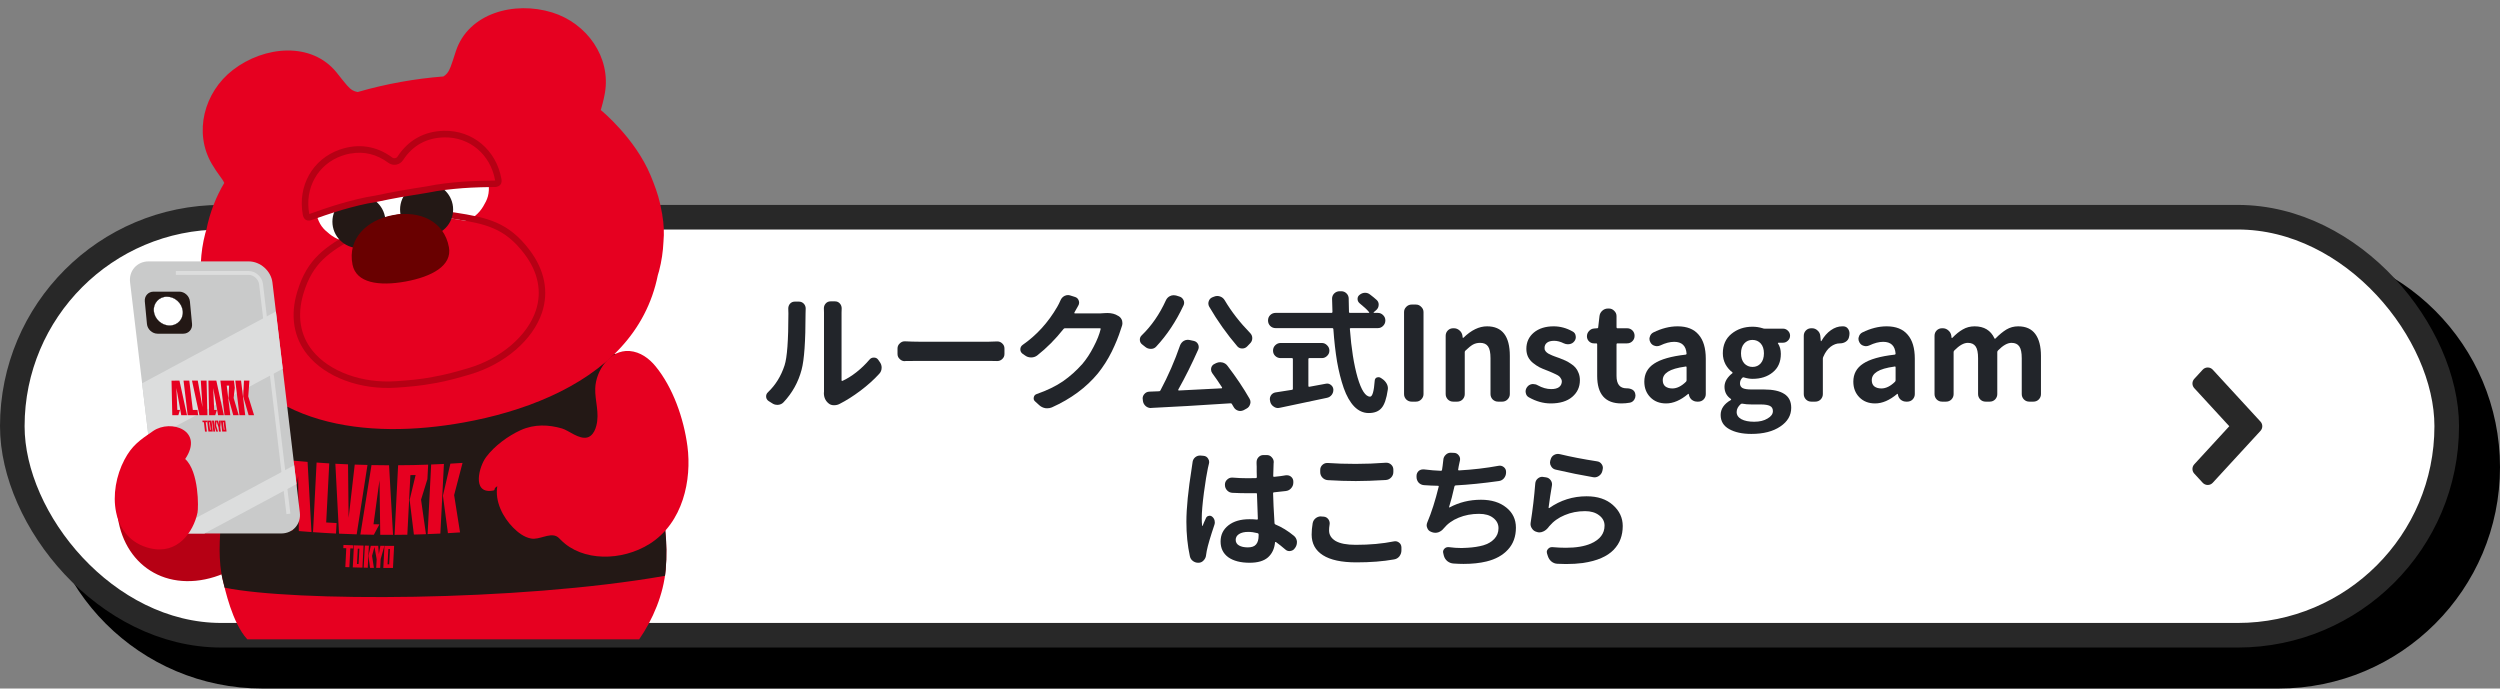 <svg width="305" height="84" viewBox="0 0 305 84" fill="none" xmlns="http://www.w3.org/2000/svg">
<rect x="0" y="0" width="305" height="84" fill="#808080" stroke="none"/>
<path d="M5 57C5 42.088 17.088 30 32 30H278C292.912 30 305 42.088 305 57V57C305 71.912 292.912 84 278 84H32C17.088 84 5 71.912 5 57V57Z" fill="black"/>
<rect x="1.5" y="26.5" width="297" height="51" rx="25.5" fill="white"/>
<rect x="1.5" y="26.5" width="297" height="51" rx="25.5" stroke="#282828" stroke-width="3"/>
<path d="M269.343 58.95L267.746 57.213L272.539 52L267.746 46.787L269.343 45.05L275.733 52L269.343 58.95Z" fill="#282828"/>
<path d="M269.343 58.334L275.167 52L269.343 45.666L268.312 46.787L273.105 52L268.312 57.213L269.343 58.334ZM269.343 59.167C269.11 59.167 268.887 59.07 268.73 58.898L267.699 57.777C267.406 57.458 267.406 56.968 267.699 56.649L271.973 52L267.699 47.351C267.406 47.032 267.406 46.542 267.699 46.223L268.73 45.102C268.887 44.93 269.11 44.833 269.343 44.833C269.576 44.833 269.799 44.93 269.956 45.102L275.78 51.436C276.073 51.755 276.073 52.245 275.78 52.564L269.956 58.898C269.799 59.07 269.576 59.167 269.343 59.167Z" fill="#282828"/>
<path d="M189.802 57.297C189.552 57.245 189.364 57.109 189.239 56.891C189.146 56.745 189.099 56.594 189.099 56.438C189.099 56.365 189.109 56.286 189.13 56.203L189.177 56.062C189.239 55.812 189.38 55.625 189.599 55.5C189.744 55.417 189.901 55.375 190.067 55.375C190.14 55.375 190.218 55.385 190.302 55.406C191.635 55.729 193.146 56.021 194.833 56.281C195.083 56.312 195.276 56.432 195.411 56.641C195.505 56.776 195.552 56.927 195.552 57.094C195.552 57.156 195.541 57.224 195.521 57.297L195.489 57.453C195.427 57.714 195.286 57.917 195.067 58.062C194.901 58.177 194.724 58.234 194.536 58.234C194.474 58.234 194.416 58.229 194.364 58.219C192.948 57.979 191.427 57.672 189.802 57.297ZM187.302 58.984C187.323 58.734 187.427 58.531 187.614 58.375C187.781 58.24 187.958 58.172 188.146 58.172C188.187 58.172 188.229 58.177 188.271 58.188L188.599 58.234C188.838 58.266 189.031 58.38 189.177 58.578C189.291 58.734 189.349 58.906 189.349 59.094C189.349 59.146 189.343 59.198 189.333 59.25C189.187 60.073 189.052 60.969 188.927 61.938C188.927 61.958 188.937 61.974 188.958 61.984C188.979 61.995 188.994 61.995 189.005 61.984C190.369 61.026 191.89 60.547 193.567 60.547C194.911 60.547 195.979 60.901 196.771 61.609C197.573 62.318 197.974 63.172 197.974 64.172C197.974 64.745 197.885 65.271 197.708 65.75C197.541 66.219 197.26 66.662 196.864 67.078C196.468 67.484 195.968 67.818 195.364 68.078C194.76 68.349 194.005 68.552 193.099 68.688C192.474 68.771 191.791 68.812 191.052 68.812C190.718 68.812 190.369 68.802 190.005 68.781C189.734 68.771 189.489 68.677 189.271 68.5C189.062 68.323 188.916 68.099 188.833 67.828L188.739 67.531C188.718 67.469 188.708 67.406 188.708 67.344C188.708 67.208 188.76 67.083 188.864 66.969C188.989 66.823 189.146 66.75 189.333 66.75C189.354 66.75 189.375 66.75 189.396 66.75C189.979 66.802 190.526 66.828 191.036 66.828C192.286 66.828 193.307 66.656 194.099 66.312C195.203 65.823 195.755 65.094 195.755 64.125C195.755 63.615 195.531 63.193 195.083 62.859C194.646 62.526 194.078 62.359 193.38 62.359C192.484 62.359 191.656 62.521 190.896 62.844C190.135 63.156 189.505 63.609 189.005 64.203C188.963 64.255 188.927 64.302 188.896 64.344C188.718 64.573 188.51 64.74 188.271 64.844C188.114 64.917 187.958 64.953 187.802 64.953C187.708 64.953 187.614 64.938 187.521 64.906L187.474 64.891C187.224 64.828 187.031 64.688 186.896 64.469C186.781 64.302 186.724 64.125 186.724 63.938C186.724 63.875 186.729 63.818 186.739 63.766C186.989 62.182 187.177 60.589 187.302 58.984Z" fill="#22252A"/>
<path d="M182.817 56.828C182.869 56.818 182.922 56.812 182.974 56.812C183.151 56.812 183.312 56.87 183.458 56.984C183.646 57.13 183.739 57.323 183.739 57.562V57.641C183.739 57.901 183.656 58.135 183.489 58.344C183.323 58.542 183.109 58.656 182.849 58.688C180.932 58.958 179.177 59.135 177.583 59.219C177.51 59.229 177.463 59.271 177.442 59.344C177.224 60.333 177.005 61.172 176.786 61.859C176.776 61.88 176.776 61.896 176.786 61.906C176.807 61.917 176.828 61.917 176.849 61.906C178.015 61.281 179.291 60.969 180.677 60.969C181.958 60.969 182.989 61.286 183.771 61.922C184.552 62.547 184.942 63.365 184.942 64.375C184.942 65.458 184.619 66.349 183.974 67.047C183.338 67.745 182.463 68.229 181.349 68.5C180.536 68.698 179.604 68.797 178.552 68.797C178.156 68.797 177.744 68.781 177.317 68.75C177.036 68.729 176.786 68.63 176.567 68.453C176.359 68.276 176.218 68.052 176.146 67.781L176.083 67.516C176.062 67.453 176.052 67.396 176.052 67.344C176.052 67.198 176.104 67.068 176.208 66.953C176.333 66.818 176.484 66.75 176.661 66.75C176.692 66.75 176.724 66.75 176.755 66.75C177.286 66.823 177.807 66.859 178.317 66.859C178.557 66.859 178.791 66.849 179.021 66.828C179.75 66.787 180.396 66.688 180.958 66.531C181.521 66.365 181.968 66.104 182.302 65.75C182.646 65.385 182.817 64.948 182.817 64.438C182.817 63.938 182.604 63.521 182.177 63.188C181.76 62.854 181.182 62.688 180.442 62.688C179.547 62.688 178.718 62.844 177.958 63.156C177.208 63.458 176.593 63.901 176.114 64.484C175.948 64.693 175.739 64.844 175.489 64.938C175.364 64.979 175.239 65 175.114 65C174.989 65 174.864 64.979 174.739 64.938L174.614 64.891C174.375 64.807 174.213 64.651 174.13 64.422C174.078 64.307 174.052 64.198 174.052 64.094C174.052 63.979 174.078 63.859 174.13 63.734C174.64 62.536 175.104 61.083 175.521 59.375C175.541 59.302 175.51 59.266 175.427 59.266C174.864 59.255 174.297 59.229 173.724 59.188C173.463 59.167 173.244 59.062 173.067 58.875C172.901 58.677 172.817 58.448 172.817 58.188V58.062C172.817 57.823 172.906 57.62 173.083 57.453C173.239 57.328 173.416 57.266 173.614 57.266C173.646 57.266 173.682 57.266 173.724 57.266C174.484 57.359 175.177 57.417 175.802 57.438C175.875 57.438 175.916 57.401 175.927 57.328C175.979 57.005 176.005 56.828 176.005 56.797C176.036 56.536 176.062 56.312 176.083 56.125C176.093 55.875 176.192 55.661 176.38 55.484C176.547 55.318 176.744 55.234 176.974 55.234C176.984 55.234 176.994 55.234 177.005 55.234L177.411 55.25C177.64 55.26 177.828 55.365 177.974 55.562C178.078 55.698 178.13 55.849 178.13 56.016C178.13 56.078 178.125 56.135 178.114 56.188C178.093 56.25 178.067 56.365 178.036 56.531C178.005 56.698 177.979 56.823 177.958 56.906L177.896 57.281C177.885 57.312 177.89 57.339 177.911 57.359C177.932 57.38 177.958 57.391 177.989 57.391C179.687 57.297 181.297 57.109 182.817 56.828Z" fill="#22252A"/>
<path d="M161.989 58.578C161.729 58.557 161.51 58.453 161.333 58.266C161.156 58.078 161.067 57.854 161.067 57.594V57.328C161.067 57.078 161.161 56.87 161.349 56.703C161.515 56.557 161.703 56.484 161.911 56.484C161.942 56.484 161.968 56.484 161.989 56.484C162.989 56.557 164.125 56.594 165.396 56.594C166.604 56.594 167.828 56.547 169.067 56.453C169.088 56.453 169.114 56.453 169.146 56.453C169.354 56.453 169.541 56.526 169.708 56.672C169.896 56.839 169.989 57.047 169.989 57.297V57.578C169.989 57.839 169.901 58.062 169.724 58.25C169.547 58.438 169.328 58.542 169.067 58.562C167.619 58.646 166.401 58.688 165.411 58.688C164.317 58.688 163.177 58.651 161.989 58.578ZM160.146 63.828C160.198 63.568 160.328 63.359 160.536 63.203C160.724 63.068 160.927 63 161.146 63C161.177 63 161.213 63.005 161.255 63.016L161.505 63.031C161.734 63.052 161.922 63.161 162.067 63.359C162.172 63.516 162.224 63.682 162.224 63.859C162.224 63.911 162.218 63.964 162.208 64.016C162.166 64.266 162.146 64.5 162.146 64.719C162.146 65.25 162.411 65.677 162.942 66C163.484 66.312 164.302 66.469 165.396 66.469C167.114 66.469 168.672 66.328 170.067 66.047C170.119 66.037 170.172 66.031 170.224 66.031C170.39 66.031 170.547 66.088 170.692 66.203C170.869 66.338 170.963 66.526 170.974 66.766V67.141C170.974 67.412 170.89 67.656 170.724 67.875C170.557 68.083 170.338 68.208 170.067 68.25C168.734 68.49 167.203 68.609 165.474 68.609C163.672 68.609 162.312 68.318 161.396 67.734C160.479 67.151 160.021 66.312 160.021 65.219C160.021 64.781 160.062 64.318 160.146 63.828Z" fill="#22252A"/>
<path d="M145.489 56.422C145.51 56.172 145.614 55.964 145.802 55.797C145.979 55.651 146.172 55.578 146.38 55.578C146.411 55.578 146.437 55.578 146.458 55.578L146.833 55.609C147.073 55.63 147.255 55.74 147.38 55.938C147.474 56.073 147.521 56.219 147.521 56.375C147.521 56.438 147.51 56.505 147.489 56.578C147.448 56.776 147.406 56.953 147.364 57.109C147.229 57.724 147.067 58.719 146.88 60.094C146.703 61.458 146.614 62.505 146.614 63.234C146.614 63.578 146.63 63.88 146.661 64.141C146.661 64.151 146.666 64.162 146.677 64.172C146.698 64.172 146.713 64.162 146.724 64.141C146.817 63.891 146.953 63.578 147.13 63.203C147.192 63.057 147.302 62.969 147.458 62.938C147.614 62.896 147.755 62.927 147.88 63.031C148.026 63.146 148.125 63.297 148.177 63.484C148.198 63.568 148.208 63.651 148.208 63.734C148.208 63.828 148.192 63.922 148.161 64.016C147.672 65.463 147.359 66.526 147.224 67.203C147.192 67.37 147.166 67.531 147.146 67.688C147.125 67.948 147.031 68.167 146.864 68.344C146.708 68.531 146.51 68.635 146.271 68.656C146.239 68.656 146.208 68.656 146.177 68.656C145.948 68.656 145.739 68.588 145.552 68.453C145.343 68.307 145.213 68.104 145.161 67.844C144.88 66.552 144.739 65.156 144.739 63.656C144.739 62.021 144.958 59.823 145.396 57.062C145.437 56.812 145.468 56.599 145.489 56.422ZM153.552 65.344V65.188C153.552 65.115 153.51 65.068 153.427 65.047C153.031 64.943 152.646 64.891 152.271 64.891C151.812 64.891 151.442 64.979 151.161 65.156C150.89 65.333 150.755 65.568 150.755 65.859C150.755 66.162 150.89 66.391 151.161 66.547C151.432 66.703 151.791 66.781 152.239 66.781C152.708 66.781 153.041 66.662 153.239 66.422C153.448 66.182 153.552 65.823 153.552 65.344ZM157.864 65.375C158.062 65.542 158.182 65.76 158.224 66.031C158.224 66.083 158.224 66.13 158.224 66.172C158.224 66.38 158.166 66.578 158.052 66.766L157.974 66.875C157.849 67.073 157.666 67.188 157.427 67.219C157.385 67.229 157.349 67.234 157.317 67.234C157.119 67.234 156.948 67.167 156.802 67.031C156.416 66.698 156.036 66.396 155.661 66.125C155.64 66.115 155.614 66.115 155.583 66.125C155.562 66.135 155.552 66.156 155.552 66.188C155.479 66.948 155.192 67.552 154.692 68C154.192 68.438 153.448 68.656 152.458 68.656C151.354 68.656 150.484 68.432 149.849 67.984C149.224 67.526 148.911 66.885 148.911 66.062C148.911 65.25 149.229 64.594 149.864 64.094C150.5 63.594 151.354 63.344 152.427 63.344C152.781 63.344 153.088 63.359 153.349 63.391C153.422 63.401 153.458 63.37 153.458 63.297C153.406 62.141 153.369 61.135 153.349 60.281C153.349 60.198 153.312 60.161 153.239 60.172C153.01 60.172 152.672 60.172 152.224 60.172C151.609 60.172 150.989 60.156 150.364 60.125C150.104 60.115 149.885 60.016 149.708 59.828C149.531 59.641 149.442 59.417 149.442 59.156V59.109C149.442 58.87 149.536 58.667 149.724 58.5C149.89 58.344 150.083 58.266 150.302 58.266C150.323 58.266 150.343 58.266 150.364 58.266C150.979 58.318 151.599 58.344 152.224 58.344C152.672 58.344 153.005 58.339 153.224 58.328C153.297 58.328 153.333 58.286 153.333 58.203C153.333 58.026 153.328 57.812 153.317 57.562C153.317 57.302 153.317 57.094 153.317 56.938C153.317 56.781 153.312 56.656 153.302 56.562V56.391C153.302 56.161 153.375 55.964 153.521 55.797C153.687 55.609 153.89 55.516 154.13 55.516H154.552C154.802 55.516 155.005 55.609 155.161 55.797C155.317 55.964 155.396 56.156 155.396 56.375C155.396 56.385 155.39 56.443 155.38 56.547C155.349 57.203 155.333 57.714 155.333 58.078C155.333 58.151 155.375 58.182 155.458 58.172C156 58.12 156.474 58.057 156.88 57.984C156.922 57.984 156.968 57.984 157.021 57.984C157.198 57.984 157.359 58.042 157.505 58.156C157.692 58.312 157.786 58.51 157.786 58.75V58.875C157.786 59.135 157.698 59.365 157.521 59.562C157.354 59.76 157.135 59.875 156.864 59.906C156.385 59.969 155.911 60.021 155.442 60.062C155.359 60.062 155.317 60.104 155.317 60.188C155.338 61.104 155.396 62.312 155.489 63.812C155.489 63.896 155.526 63.953 155.599 63.984C156.38 64.307 157.135 64.771 157.864 65.375Z" fill="#22252A"/>
<path d="M236.935 49C236.674 49 236.455 48.911 236.278 48.734C236.101 48.547 236.013 48.328 236.013 48.078V40.969C236.013 40.708 236.101 40.49 236.278 40.312C236.455 40.135 236.674 40.047 236.935 40.047H237.013C237.273 40.047 237.502 40.135 237.7 40.312C237.898 40.479 238.018 40.693 238.06 40.953L238.091 41.203C238.091 41.224 238.101 41.234 238.122 41.234C238.143 41.234 238.164 41.229 238.185 41.219C238.612 40.771 239.039 40.427 239.466 40.188C239.893 39.938 240.372 39.812 240.903 39.812C242.06 39.812 242.867 40.302 243.325 41.281C243.356 41.344 243.398 41.349 243.45 41.297C243.909 40.828 244.351 40.464 244.778 40.203C245.216 39.943 245.695 39.812 246.216 39.812C247.153 39.812 247.851 40.125 248.31 40.75C248.768 41.375 248.997 42.266 248.997 43.422V48.078C248.997 48.328 248.909 48.547 248.731 48.734C248.554 48.911 248.336 49 248.075 49H247.575C247.315 49 247.096 48.911 246.919 48.734C246.742 48.547 246.653 48.328 246.653 48.078V43.703C246.653 43.026 246.554 42.547 246.356 42.266C246.159 41.974 245.841 41.828 245.403 41.828C244.914 41.828 244.367 42.135 243.763 42.75C243.7 42.812 243.669 42.88 243.669 42.953V48.078C243.669 48.328 243.58 48.547 243.403 48.734C243.226 48.911 243.007 49 242.747 49H242.247C241.987 49 241.768 48.911 241.591 48.734C241.414 48.547 241.325 48.328 241.325 48.078V43.703C241.325 43.026 241.226 42.547 241.028 42.266C240.83 41.974 240.513 41.828 240.075 41.828C239.586 41.828 239.039 42.135 238.435 42.75C238.372 42.812 238.341 42.88 238.341 42.953V48.078C238.341 48.328 238.252 48.547 238.075 48.734C237.898 48.911 237.679 49 237.419 49H236.935Z" fill="#22252A"/>
<path d="M228.763 49.219C227.971 49.219 227.33 48.969 226.841 48.469C226.351 47.969 226.106 47.333 226.106 46.562C226.106 45.615 226.507 44.88 227.31 44.359C228.112 43.828 229.393 43.464 231.153 43.266C231.226 43.255 231.263 43.214 231.263 43.141C231.19 42.182 230.685 41.703 229.747 41.703C229.237 41.703 228.674 41.849 228.06 42.141C227.924 42.203 227.789 42.234 227.653 42.234C227.56 42.234 227.466 42.219 227.372 42.188C227.143 42.125 226.971 41.99 226.856 41.781C226.773 41.635 226.731 41.49 226.731 41.344C226.731 41.26 226.747 41.177 226.778 41.094C226.841 40.854 226.981 40.677 227.2 40.562C228.211 40.062 229.2 39.812 230.169 39.812C231.304 39.812 232.159 40.151 232.731 40.828C233.315 41.495 233.606 42.474 233.606 43.766V48.078C233.606 48.328 233.518 48.547 233.341 48.734C233.164 48.911 232.945 49 232.685 49H232.56C232.31 49 232.086 48.922 231.888 48.766C231.7 48.599 231.586 48.391 231.544 48.141L231.528 48.062C231.518 48.052 231.502 48.047 231.481 48.047C231.471 48.047 231.461 48.052 231.45 48.062C230.534 48.833 229.638 49.219 228.763 49.219ZM229.528 47.391C230.08 47.391 230.632 47.12 231.185 46.578C231.237 46.526 231.263 46.464 231.263 46.391V44.812C231.263 44.74 231.231 44.703 231.169 44.703C231.159 44.703 231.148 44.708 231.138 44.719C230.148 44.854 229.435 45.062 228.997 45.344C228.57 45.615 228.356 45.958 228.356 46.375C228.356 46.719 228.461 46.974 228.669 47.141C228.888 47.307 229.174 47.391 229.528 47.391Z" fill="#22252A"/>
<path d="M220.981 49C220.721 49 220.502 48.911 220.325 48.734C220.148 48.547 220.06 48.328 220.06 48.078V40.969C220.06 40.708 220.148 40.49 220.325 40.312C220.502 40.135 220.721 40.047 220.981 40.047H221.06C221.32 40.047 221.544 40.135 221.731 40.312C221.929 40.479 222.044 40.693 222.075 40.953L222.138 41.594C222.138 41.615 222.148 41.625 222.169 41.625C222.19 41.625 222.205 41.615 222.216 41.594C222.539 41.031 222.924 40.594 223.372 40.281C223.82 39.969 224.278 39.812 224.747 39.812C224.799 39.812 224.851 39.812 224.903 39.812C225.164 39.823 225.362 39.943 225.497 40.172C225.591 40.328 225.638 40.5 225.638 40.688C225.638 40.76 225.632 40.833 225.622 40.906L225.575 41.141C225.523 41.37 225.393 41.552 225.185 41.688C224.976 41.823 224.742 41.891 224.481 41.891C224.471 41.891 224.461 41.891 224.45 41.891C224.075 41.891 223.705 42.026 223.341 42.297C222.976 42.568 222.674 42.984 222.435 43.547C222.403 43.62 222.388 43.693 222.388 43.766V48.078C222.388 48.328 222.299 48.547 222.122 48.734C221.945 48.911 221.726 49 221.466 49H220.981Z" fill="#22252A"/>
<path d="M213.669 52.938C212.554 52.938 211.648 52.74 210.95 52.344C210.263 51.958 209.919 51.385 209.919 50.625C209.919 49.885 210.336 49.276 211.169 48.797C211.19 48.786 211.2 48.766 211.2 48.734C211.2 48.703 211.19 48.682 211.169 48.672C210.648 48.318 210.388 47.823 210.388 47.188C210.388 46.875 210.476 46.573 210.653 46.281C210.841 45.99 211.075 45.74 211.356 45.531C211.367 45.521 211.372 45.505 211.372 45.484C211.372 45.464 211.367 45.443 211.356 45.422C211.023 45.182 210.742 44.859 210.513 44.453C210.294 44.036 210.185 43.589 210.185 43.109C210.185 42.099 210.534 41.307 211.231 40.734C211.94 40.151 212.799 39.859 213.81 39.859C214.226 39.859 214.638 39.922 215.044 40.047C215.117 40.078 215.19 40.094 215.263 40.094H217.513C217.752 40.094 217.955 40.177 218.122 40.344C218.299 40.51 218.388 40.714 218.388 40.953C218.388 41.193 218.299 41.396 218.122 41.562C217.955 41.729 217.752 41.812 217.513 41.812H216.966C216.945 41.812 216.924 41.823 216.903 41.844C216.893 41.865 216.898 41.885 216.919 41.906C217.148 42.26 217.263 42.682 217.263 43.172C217.263 44.141 216.935 44.891 216.278 45.422C215.632 45.953 214.81 46.219 213.81 46.219C213.487 46.219 213.138 46.161 212.763 46.047C212.69 46.016 212.627 46.026 212.575 46.078C212.377 46.266 212.278 46.5 212.278 46.781C212.278 47.031 212.382 47.219 212.591 47.344C212.81 47.458 213.174 47.516 213.685 47.516H215.2C216.304 47.516 217.132 47.698 217.685 48.062C218.247 48.417 218.528 48.979 218.528 49.75C218.528 50.677 218.086 51.438 217.2 52.031C216.315 52.635 215.138 52.938 213.669 52.938ZM212.794 44.328C213.065 44.62 213.403 44.766 213.81 44.766C214.216 44.766 214.549 44.62 214.81 44.328C215.07 44.026 215.2 43.62 215.2 43.109C215.2 42.599 215.07 42.198 214.81 41.906C214.549 41.615 214.211 41.469 213.794 41.469C213.388 41.469 213.054 41.615 212.794 41.906C212.534 42.198 212.403 42.599 212.403 43.109C212.403 43.62 212.534 44.026 212.794 44.328ZM214.013 51.453C214.669 51.453 215.211 51.323 215.638 51.062C216.075 50.812 216.294 50.51 216.294 50.156C216.294 49.844 216.169 49.63 215.919 49.516C215.679 49.401 215.304 49.344 214.794 49.344H213.716C213.268 49.344 212.888 49.312 212.575 49.25C212.554 49.25 212.534 49.25 212.513 49.25C212.461 49.25 212.414 49.266 212.372 49.297C212.039 49.589 211.872 49.911 211.872 50.266C211.872 50.641 212.065 50.932 212.45 51.141C212.836 51.349 213.356 51.453 214.013 51.453Z" fill="#22252A"/>
<path d="M203.263 49.219C202.471 49.219 201.83 48.969 201.341 48.469C200.851 47.969 200.606 47.333 200.606 46.562C200.606 45.615 201.007 44.88 201.81 44.359C202.612 43.828 203.893 43.464 205.653 43.266C205.726 43.255 205.763 43.214 205.763 43.141C205.69 42.182 205.185 41.703 204.247 41.703C203.737 41.703 203.174 41.849 202.56 42.141C202.424 42.203 202.289 42.234 202.153 42.234C202.06 42.234 201.966 42.219 201.872 42.188C201.643 42.125 201.471 41.99 201.356 41.781C201.273 41.635 201.231 41.49 201.231 41.344C201.231 41.26 201.247 41.177 201.278 41.094C201.341 40.854 201.481 40.677 201.7 40.562C202.711 40.062 203.7 39.812 204.669 39.812C205.804 39.812 206.659 40.151 207.231 40.828C207.815 41.495 208.106 42.474 208.106 43.766V48.078C208.106 48.328 208.018 48.547 207.841 48.734C207.664 48.911 207.445 49 207.185 49H207.06C206.81 49 206.586 48.922 206.388 48.766C206.2 48.599 206.086 48.391 206.044 48.141L206.028 48.062C206.018 48.052 206.002 48.047 205.981 48.047C205.971 48.047 205.961 48.052 205.95 48.062C205.034 48.833 204.138 49.219 203.263 49.219ZM204.028 47.391C204.58 47.391 205.132 47.12 205.685 46.578C205.737 46.526 205.763 46.464 205.763 46.391V44.812C205.763 44.74 205.731 44.703 205.669 44.703C205.659 44.703 205.648 44.708 205.638 44.719C204.648 44.854 203.935 45.062 203.497 45.344C203.07 45.615 202.856 45.958 202.856 46.375C202.856 46.719 202.961 46.974 203.169 47.141C203.388 47.307 203.674 47.391 204.028 47.391Z" fill="#22252A"/>
<path d="M197.81 49.219C195.841 49.219 194.856 48.099 194.856 45.859V42.016C194.856 41.932 194.82 41.891 194.747 41.891H194.466C194.226 41.891 194.023 41.807 193.856 41.641C193.69 41.474 193.606 41.271 193.606 41.031C193.606 40.781 193.69 40.568 193.856 40.391C194.023 40.203 194.226 40.099 194.466 40.078L194.856 40.047C194.94 40.047 194.981 40.005 194.981 39.922L195.138 38.562C195.169 38.302 195.284 38.083 195.481 37.906C195.679 37.729 195.909 37.641 196.169 37.641H196.294C196.544 37.641 196.757 37.734 196.935 37.922C197.122 38.099 197.216 38.312 197.216 38.562V39.922C197.216 40.005 197.252 40.047 197.325 40.047H198.497C198.757 40.047 198.976 40.135 199.153 40.312C199.33 40.49 199.419 40.708 199.419 40.969C199.419 41.229 199.33 41.448 199.153 41.625C198.976 41.802 198.757 41.891 198.497 41.891H197.325C197.252 41.891 197.216 41.932 197.216 42.016V45.859C197.216 46.87 197.622 47.375 198.435 47.375C198.445 47.375 198.45 47.375 198.45 47.375C198.461 47.375 198.471 47.375 198.481 47.375C198.721 47.375 198.94 47.427 199.138 47.531C199.336 47.646 199.455 47.812 199.497 48.031C199.518 48.104 199.528 48.177 199.528 48.25C199.528 48.417 199.487 48.573 199.403 48.719C199.278 48.938 199.096 49.073 198.856 49.125C198.502 49.188 198.153 49.219 197.81 49.219Z" fill="#22252A"/>
<path d="M189.185 49.219C188.289 49.219 187.398 48.969 186.513 48.469C186.304 48.354 186.179 48.167 186.138 47.906C186.127 47.854 186.122 47.807 186.122 47.766C186.122 47.568 186.185 47.385 186.31 47.219C186.455 47.021 186.653 46.901 186.903 46.859C186.966 46.859 187.023 46.859 187.075 46.859C187.263 46.859 187.435 46.906 187.591 47C188.153 47.312 188.705 47.469 189.247 47.469C189.674 47.469 189.997 47.385 190.216 47.219C190.435 47.042 190.544 46.807 190.544 46.516C190.544 46.401 190.507 46.292 190.435 46.188C190.372 46.073 190.299 45.979 190.216 45.906C190.132 45.833 190.002 45.755 189.825 45.672C189.648 45.578 189.502 45.51 189.388 45.469C189.273 45.417 189.101 45.344 188.872 45.25C188.778 45.219 188.711 45.193 188.669 45.172C188.336 45.047 188.044 44.922 187.794 44.797C187.544 44.661 187.289 44.49 187.028 44.281C186.768 44.073 186.565 43.823 186.419 43.531C186.284 43.24 186.216 42.917 186.216 42.562C186.216 41.75 186.518 41.089 187.122 40.578C187.737 40.068 188.544 39.812 189.544 39.812C190.346 39.812 191.117 40.021 191.856 40.438C192.075 40.552 192.2 40.729 192.231 40.969C192.242 41.021 192.247 41.073 192.247 41.125C192.247 41.312 192.19 41.479 192.075 41.625C191.929 41.823 191.731 41.943 191.481 41.984C191.419 41.995 191.351 42 191.278 42C191.112 42 190.95 41.964 190.794 41.891C190.377 41.682 189.981 41.578 189.606 41.578C189.221 41.578 188.929 41.656 188.731 41.812C188.534 41.969 188.435 42.177 188.435 42.438C188.435 42.51 188.44 42.578 188.45 42.641C188.471 42.703 188.502 42.766 188.544 42.828C188.596 42.88 188.643 42.932 188.685 42.984C188.726 43.026 188.789 43.073 188.872 43.125C188.966 43.167 189.039 43.203 189.091 43.234C189.153 43.266 189.242 43.307 189.356 43.359C189.481 43.401 189.575 43.438 189.638 43.469C189.7 43.49 189.799 43.526 189.935 43.578C190.08 43.63 190.185 43.667 190.247 43.688C190.539 43.802 190.778 43.901 190.966 43.984C191.164 44.068 191.382 44.193 191.622 44.359C191.872 44.516 192.07 44.682 192.216 44.859C192.362 45.026 192.487 45.245 192.591 45.516C192.695 45.776 192.747 46.068 192.747 46.391C192.747 47.214 192.435 47.891 191.81 48.422C191.185 48.953 190.31 49.219 189.185 49.219Z" fill="#22252A"/>
<path d="M177.294 49C177.034 49 176.815 48.911 176.638 48.734C176.461 48.547 176.372 48.328 176.372 48.078V40.969C176.372 40.708 176.461 40.49 176.638 40.312C176.815 40.135 177.034 40.047 177.294 40.047H177.372C177.632 40.047 177.862 40.135 178.06 40.312C178.257 40.479 178.377 40.693 178.419 40.953L178.45 41.188C178.45 41.208 178.461 41.219 178.481 41.219C178.502 41.219 178.523 41.214 178.544 41.203C179.492 40.276 180.45 39.812 181.419 39.812C183.273 39.812 184.2 41.016 184.2 43.422V48.078C184.2 48.328 184.106 48.547 183.919 48.734C183.742 48.911 183.528 49 183.278 49H182.763C182.513 49 182.294 48.911 182.106 48.734C181.929 48.547 181.841 48.328 181.841 48.078V43.703C181.841 43.026 181.742 42.547 181.544 42.266C181.346 41.974 181.023 41.828 180.575 41.828C180.242 41.828 179.945 41.901 179.685 42.047C179.435 42.193 179.138 42.432 178.794 42.766C178.731 42.818 178.7 42.88 178.7 42.953V48.078C178.7 48.328 178.612 48.547 178.435 48.734C178.257 48.911 178.039 49 177.778 49H177.294Z" fill="#22252A"/>
<path d="M172.216 49C171.966 49 171.747 48.911 171.56 48.734C171.382 48.547 171.294 48.328 171.294 48.078V38.078C171.294 37.828 171.382 37.615 171.56 37.438C171.747 37.25 171.966 37.156 172.216 37.156H172.747C172.997 37.156 173.211 37.25 173.388 37.438C173.575 37.615 173.669 37.828 173.669 38.078V48.078C173.669 48.328 173.575 48.547 173.388 48.734C173.211 48.911 172.997 49 172.747 49H172.216Z" fill="#22252A"/>
<path d="M159.731 43.688C159.659 43.688 159.622 43.729 159.622 43.812V47.094C159.622 47.167 159.659 47.198 159.731 47.188C160.419 47.062 161.096 46.938 161.763 46.812C161.815 46.802 161.867 46.797 161.919 46.797C162.075 46.797 162.221 46.849 162.356 46.953C162.544 47.089 162.648 47.271 162.669 47.5C162.669 47.531 162.669 47.557 162.669 47.578C162.669 47.786 162.606 47.979 162.481 48.156C162.336 48.354 162.143 48.479 161.903 48.531C160.31 48.875 158.388 49.281 156.138 49.75C156.065 49.771 155.992 49.781 155.919 49.781C155.742 49.781 155.575 49.729 155.419 49.625C155.2 49.49 155.054 49.302 154.981 49.062L154.95 48.906C154.929 48.833 154.919 48.76 154.919 48.688C154.919 48.531 154.961 48.385 155.044 48.25C155.179 48.042 155.367 47.917 155.606 47.875C156.409 47.76 157.075 47.656 157.606 47.562C157.69 47.552 157.731 47.505 157.731 47.422V43.812C157.731 43.729 157.69 43.688 157.606 43.688H156.231C155.981 43.688 155.763 43.599 155.575 43.422C155.398 43.245 155.31 43.031 155.31 42.781C155.31 42.521 155.398 42.302 155.575 42.125C155.763 41.938 155.981 41.844 156.231 41.844H161.263C161.513 41.844 161.726 41.938 161.903 42.125C162.091 42.302 162.185 42.521 162.185 42.781C162.185 43.031 162.091 43.245 161.903 43.422C161.726 43.599 161.513 43.688 161.263 43.688H159.731ZM169.013 39.109C169.013 39.359 168.919 39.578 168.731 39.766C168.554 39.943 168.341 40.031 168.091 40.031H164.794C164.711 40.031 164.674 40.068 164.685 40.141C164.862 42.516 165.174 44.484 165.622 46.047C166.08 47.609 166.591 48.391 167.153 48.391C167.435 48.391 167.622 47.74 167.716 46.438C167.726 46.25 167.815 46.12 167.981 46.047C168.054 46.026 168.122 46.016 168.185 46.016C168.278 46.016 168.372 46.047 168.466 46.109C168.518 46.141 168.565 46.172 168.606 46.203C168.846 46.359 169.034 46.557 169.169 46.797C169.273 46.984 169.325 47.177 169.325 47.375C169.325 47.438 169.32 47.495 169.31 47.547C169.153 48.641 168.898 49.385 168.544 49.781C168.2 50.188 167.679 50.391 166.981 50.391C166.325 50.391 165.737 50.125 165.216 49.594C164.705 49.062 164.278 48.312 163.935 47.344C163.601 46.375 163.33 45.302 163.122 44.125C162.924 42.938 162.773 41.609 162.669 40.141C162.659 40.068 162.617 40.031 162.544 40.031H155.622C155.372 40.031 155.153 39.943 154.966 39.766C154.789 39.578 154.7 39.359 154.7 39.109V39.094C154.7 38.833 154.789 38.615 154.966 38.438C155.153 38.26 155.372 38.172 155.622 38.172H162.45C162.523 38.172 162.56 38.13 162.56 38.047C162.528 37.328 162.513 36.792 162.513 36.438C162.513 36.188 162.601 35.974 162.778 35.797C162.966 35.62 163.185 35.531 163.435 35.531H163.638C163.888 35.531 164.101 35.62 164.278 35.797C164.455 35.974 164.544 36.193 164.544 36.453V36.625C164.544 37.135 164.554 37.609 164.575 38.047C164.575 38.13 164.617 38.172 164.7 38.172H166.981C167.013 38.172 167.034 38.161 167.044 38.141C167.054 38.12 167.049 38.099 167.028 38.078C166.768 37.766 166.382 37.406 165.872 37C165.705 36.854 165.622 36.677 165.622 36.469C165.622 36.26 165.705 36.094 165.872 35.969C166.06 35.812 166.273 35.729 166.513 35.719C166.523 35.719 166.534 35.719 166.544 35.719C166.773 35.719 166.976 35.792 167.153 35.938C167.445 36.156 167.705 36.37 167.935 36.578C168.112 36.734 168.2 36.927 168.2 37.156C168.2 37.427 168.101 37.651 167.903 37.828L167.591 38.094C167.58 38.104 167.575 38.12 167.575 38.141C167.586 38.161 167.601 38.172 167.622 38.172H168.091C168.341 38.172 168.554 38.26 168.731 38.438C168.919 38.615 169.013 38.833 169.013 39.094V39.109Z" fill="#22252A"/>
<path d="M147.528 37.422C147.455 37.297 147.419 37.167 147.419 37.031C147.419 36.938 147.435 36.844 147.466 36.75C147.539 36.521 147.69 36.359 147.919 36.266L148.122 36.188C148.247 36.135 148.377 36.109 148.513 36.109C148.627 36.109 148.742 36.13 148.856 36.172C149.096 36.255 149.284 36.411 149.419 36.641C150.231 38.016 151.268 39.349 152.528 40.641C152.695 40.818 152.778 41.021 152.778 41.25C152.778 41.51 152.685 41.729 152.497 41.906C152.382 42.021 152.273 42.135 152.169 42.25C152.002 42.427 151.799 42.516 151.56 42.516C151.56 42.516 151.554 42.516 151.544 42.516C151.315 42.516 151.122 42.432 150.966 42.266C149.674 40.755 148.528 39.141 147.528 37.422ZM142.231 36.656C142.336 36.417 142.502 36.24 142.731 36.125C142.877 36.052 143.028 36.016 143.185 36.016C143.278 36.016 143.372 36.026 143.466 36.047L143.872 36.172C144.101 36.234 144.273 36.38 144.388 36.609C144.44 36.714 144.466 36.823 144.466 36.938C144.466 37.052 144.44 37.161 144.388 37.266C143.481 39.203 142.372 40.875 141.06 42.281C140.893 42.469 140.679 42.562 140.419 42.562C140.409 42.562 140.403 42.562 140.403 42.562C140.143 42.562 139.919 42.484 139.731 42.328C139.606 42.224 139.481 42.125 139.356 42.031C139.159 41.885 139.06 41.688 139.06 41.438C139.06 41.229 139.138 41.052 139.294 40.906C140.481 39.76 141.461 38.344 142.231 36.656ZM147.888 45.516C147.794 45.38 147.747 45.234 147.747 45.078C147.747 45.016 147.752 44.953 147.763 44.891C147.825 44.651 147.966 44.484 148.185 44.391L148.372 44.297C148.528 44.224 148.69 44.188 148.856 44.188C148.94 44.188 149.028 44.198 149.122 44.219C149.393 44.281 149.606 44.422 149.763 44.641C150.804 46.005 151.695 47.333 152.435 48.625C152.518 48.76 152.56 48.901 152.56 49.047C152.56 49.141 152.544 49.229 152.513 49.312C152.44 49.562 152.289 49.745 152.06 49.859L151.716 50.047C151.58 50.109 151.445 50.141 151.31 50.141C151.216 50.141 151.122 50.125 151.028 50.094C150.789 50.01 150.612 49.859 150.497 49.641C150.435 49.526 150.367 49.411 150.294 49.297C150.263 49.224 150.205 49.193 150.122 49.203C146.362 49.453 143.143 49.641 140.466 49.766C140.455 49.776 140.44 49.781 140.419 49.781C140.179 49.781 139.966 49.703 139.778 49.547C139.58 49.37 139.466 49.156 139.435 48.906L139.419 48.734C139.409 48.693 139.403 48.651 139.403 48.609C139.403 48.411 139.471 48.234 139.606 48.078C139.763 47.891 139.966 47.792 140.216 47.781L141.403 47.734C141.487 47.734 141.544 47.698 141.575 47.625C142.523 45.844 143.32 44.016 143.966 42.141C144.06 41.901 144.216 41.714 144.435 41.578C144.591 41.495 144.752 41.453 144.919 41.453C145.002 41.453 145.08 41.464 145.153 41.484L145.653 41.594C145.882 41.646 146.054 41.781 146.169 42C146.221 42.115 146.247 42.229 146.247 42.344C146.247 42.438 146.226 42.536 146.185 42.641C145.393 44.422 144.58 46.052 143.747 47.531C143.737 47.562 143.737 47.589 143.747 47.609C143.768 47.63 143.789 47.641 143.81 47.641C145.039 47.578 146.778 47.49 149.028 47.375C149.06 47.375 149.08 47.365 149.091 47.344C149.101 47.312 149.101 47.286 149.091 47.266C148.716 46.682 148.315 46.099 147.888 45.516Z" fill="#22252A"/>
<path d="M134.716 38.203C134.851 38.193 134.976 38.188 135.091 38.188C135.612 38.188 136.049 38.302 136.403 38.531L136.466 38.562C136.685 38.698 136.83 38.891 136.903 39.141C136.924 39.245 136.935 39.344 136.935 39.438C136.935 39.583 136.903 39.729 136.841 39.875C136.799 39.99 136.763 40.099 136.731 40.203C136.471 41.036 136.106 41.932 135.638 42.891C135.169 43.839 134.606 44.724 133.95 45.547C132.523 47.276 130.648 48.661 128.325 49.703C128.148 49.776 127.961 49.812 127.763 49.812C127.69 49.812 127.612 49.807 127.528 49.797C127.247 49.745 127.002 49.625 126.794 49.438L126.278 48.969C126.164 48.865 126.106 48.745 126.106 48.609C126.106 48.568 126.112 48.521 126.122 48.469C126.164 48.271 126.278 48.141 126.466 48.078C127.747 47.63 128.82 47.109 129.685 46.516C130.549 45.911 131.336 45.208 132.044 44.406C132.544 43.823 133.002 43.125 133.419 42.312C133.846 41.5 134.132 40.781 134.278 40.156C134.289 40.125 134.284 40.099 134.263 40.078C134.252 40.057 134.231 40.047 134.2 40.047H129.935C129.851 40.047 129.789 40.078 129.747 40.141C128.768 41.38 127.695 42.458 126.528 43.375C126.31 43.531 126.07 43.609 125.81 43.609C125.799 43.609 125.794 43.609 125.794 43.609C125.513 43.609 125.263 43.526 125.044 43.359L124.731 43.141C124.565 43.005 124.481 42.833 124.481 42.625C124.481 42.396 124.575 42.214 124.763 42.078C126.471 40.891 127.877 39.344 128.981 37.438C129.117 37.208 129.252 36.938 129.388 36.625C129.492 36.385 129.659 36.208 129.888 36.094C130.023 36.031 130.159 36 130.294 36C130.388 36 130.481 36.016 130.575 36.047L131.169 36.234C131.388 36.307 131.534 36.453 131.606 36.672C131.638 36.755 131.653 36.839 131.653 36.922C131.653 37.057 131.617 37.182 131.544 37.297C131.398 37.547 131.242 37.823 131.075 38.125C131.065 38.156 131.065 38.182 131.075 38.203C131.086 38.224 131.106 38.234 131.138 38.234H134.231C134.388 38.234 134.549 38.224 134.716 38.203Z" fill="#22252A"/>
<path d="M110.419 44.047C110.409 44.057 110.398 44.062 110.388 44.062C110.148 44.062 109.945 43.979 109.778 43.812C109.591 43.646 109.497 43.438 109.497 43.188V42.516C109.497 42.266 109.591 42.057 109.778 41.891C109.945 41.724 110.143 41.641 110.372 41.641C110.393 41.641 110.409 41.641 110.419 41.641C111.034 41.672 111.586 41.688 112.075 41.688H120.669C120.961 41.688 121.278 41.677 121.622 41.656C121.643 41.656 121.664 41.656 121.685 41.656C121.903 41.656 122.096 41.734 122.263 41.891C122.45 42.057 122.544 42.266 122.544 42.516V43.188C122.544 43.438 122.45 43.646 122.263 43.812C122.096 43.969 121.898 44.047 121.669 44.047C121.659 44.047 121.643 44.047 121.622 44.047C121.237 44.036 120.919 44.031 120.669 44.031H112.075C111.523 44.031 110.971 44.036 110.419 44.047Z" fill="#22252A"/>
<path d="M95.606 49.062C95.429 49.26 95.2 49.37 94.919 49.391C94.888 49.391 94.856 49.391 94.825 49.391C94.586 49.391 94.372 49.323 94.185 49.188L93.763 48.922C93.565 48.786 93.466 48.599 93.466 48.359C93.466 48.151 93.549 47.974 93.716 47.828C94.622 46.964 95.289 45.88 95.716 44.578C96.028 43.63 96.185 41.521 96.185 38.25L96.169 37.641C96.169 37.422 96.237 37.229 96.372 37.062C96.528 36.885 96.726 36.797 96.966 36.797H97.466C97.705 36.797 97.909 36.885 98.075 37.062C98.221 37.229 98.294 37.422 98.294 37.641L98.278 38.234C98.278 41.62 98.117 43.911 97.794 45.109C97.398 46.609 96.669 47.927 95.606 49.062ZM102.45 49.266C102.242 49.38 102.013 49.438 101.763 49.438C101.752 49.438 101.742 49.438 101.731 49.438C101.471 49.438 101.252 49.359 101.075 49.203C100.7 48.891 100.513 48.474 100.513 47.953C100.513 47.901 100.518 47.849 100.528 47.797C100.528 47.682 100.528 47.573 100.528 47.469V38.141L100.513 37.609C100.513 37.391 100.586 37.198 100.731 37.031C100.888 36.854 101.086 36.766 101.325 36.766H101.872C102.112 36.766 102.31 36.854 102.466 37.031C102.612 37.198 102.685 37.396 102.685 37.625L102.669 38.156V46.406C102.669 46.427 102.679 46.448 102.7 46.469C102.731 46.479 102.757 46.479 102.778 46.469C103.33 46.219 103.893 45.87 104.466 45.422C105.049 44.964 105.586 44.448 106.075 43.875C106.211 43.708 106.388 43.625 106.606 43.625C106.617 43.625 106.622 43.625 106.622 43.625C106.851 43.625 107.028 43.719 107.153 43.906L107.325 44.156C107.481 44.365 107.56 44.594 107.56 44.844C107.56 45.146 107.461 45.401 107.263 45.609C106.617 46.318 105.851 47.005 104.966 47.672C104.091 48.328 103.252 48.859 102.45 49.266Z" fill="#22252A"/>
<mask id="mask0_216_1032" style="mask-type:alpha" maskUnits="userSpaceOnUse" x="0" y="0" width="116" height="79">
<path d="M90 0H11V30.249C4.328 35.165 0 43.077 0 52C0 66.912 12.088 79 27 79H89C103.912 79 116 66.912 116 52C116 37.423 104.448 25.544 90 25.018V0Z" fill="#D9D9D9"/>
</mask>
<g mask="url(#mask0_216_1032)">
<path d="M75.654 43.177H31.198C31.125 43.372 31.058 43.573 31.003 43.768C29.201 50.081 27.607 56.559 27.015 63.115C26.789 65.654 26.581 68.424 27.217 70.926C27.436 71.784 28.316 75.985 30.172 78H77.975C79.642 75.608 80.955 72.497 81.211 69.507C81.352 67.864 81.321 66.22 81.15 64.588C80.961 57.003 78.249 49.089 75.648 43.177H75.654Z" fill="#E60020"/>
<path d="M36.67 57.417C35.766 64.241 30.044 70.262 23.882 70.853C17.721 71.443 13.464 66.391 14.368 59.566C15.272 52.741 23.675 48.736 29.83 48.139C35.992 47.548 37.573 50.586 36.67 57.417Z" fill="#B60014"/>
<path d="M81.132 70.25C81.168 70.001 81.199 69.751 81.217 69.507C81.358 67.864 81.327 66.22 81.156 64.588C80.967 57.003 78.256 49.089 75.654 43.177H31.198C31.125 43.372 31.058 43.573 31.003 43.768C29.201 50.081 27.607 56.559 27.015 63.115C26.789 65.654 26.581 68.424 27.217 70.926C27.259 71.084 27.32 71.352 27.406 71.693C35.699 73.41 63.001 73.422 81.132 70.25Z" fill="#231815"/>
<path d="M80.802 26.198C80.784 26.107 80.765 26.015 80.747 25.924C80.686 25.571 80.619 25.218 80.539 24.871C80.271 23.69 79.849 22.551 79.385 21.431C77.468 16.81 73.297 13.425 73.297 13.425C73.425 12.944 73.627 12.324 73.798 11.35C74.549 6.991 71.618 2.832 67.355 1.517C62.739 0.093 57.151 1.603 55.618 6.236C55.331 7.112 55.154 7.703 54.977 8.147C54.849 8.476 54.721 8.726 54.544 8.945C54.427 9.091 54.275 9.213 54.092 9.328C52.339 9.462 50.593 9.694 48.889 9.998C47.136 10.315 45.371 10.722 43.637 11.228C43.405 11.185 43.197 11.118 43.026 11.021C42.788 10.881 42.575 10.686 42.343 10.424C42.019 10.065 41.652 9.572 41.072 8.853C38.007 5.048 32.242 5.59 28.419 8.531C24.89 11.252 23.607 16.165 25.836 19.988C26.587 21.273 27.125 21.772 27.357 22.32C26.361 24.006 25.61 25.887 25.189 27.982C25.14 28.146 25.085 28.31 25.043 28.475C24.731 29.662 24.56 30.849 24.505 32.03C24.407 33.108 24.45 34.216 24.658 35.348C24.676 35.439 24.694 35.531 24.713 35.622C24.774 35.975 24.841 36.328 24.92 36.675C25.189 37.856 25.58 39.007 26.075 40.115C31.448 52.193 44.871 53.654 56.571 51.542C63.734 50.251 71.111 47.451 75.782 42.343C77.968 39.95 79.556 37.047 80.258 33.558C80.307 33.394 80.362 33.23 80.405 33.065C80.716 31.878 80.887 30.691 80.942 29.51C81.04 28.432 80.997 27.324 80.79 26.192L80.802 26.198Z" fill="#E60020"/>
<path d="M46.904 66.597C46.849 67.675 46.819 68.211 46.764 69.288C47.234 69.288 47.472 69.288 47.942 69.288C47.997 68.211 48.028 67.675 48.083 66.597C47.612 66.597 47.374 66.597 46.904 66.597ZM47.478 68.85C47.399 68.85 47.362 68.85 47.283 68.85C47.319 68.101 47.338 67.73 47.38 66.981C47.46 66.981 47.496 66.981 47.576 66.981C47.539 67.73 47.521 68.101 47.478 68.85Z" fill="#E60020"/>
<path d="M47.466 56.759C47.661 60.156 47.759 61.855 47.949 65.246C47.326 65.246 47.014 65.246 46.391 65.246C46.355 62.579 46.336 61.246 46.3 58.58C46.007 60.729 45.86 61.806 45.567 63.961C45.854 63.961 46.001 63.961 46.288 63.967C46.019 64.479 45.878 64.734 45.61 65.24C44.956 65.234 44.627 65.221 43.967 65.209C44.511 61.824 44.779 60.132 45.323 56.741C46.178 56.759 46.605 56.759 47.46 56.765L47.466 56.759Z" fill="#E60020"/>
<path d="M36.456 64.783C36.419 62.104 36.401 60.759 36.37 58.08C36.077 60.217 35.931 61.289 35.638 63.425C35.925 63.45 36.071 63.462 36.358 63.492C36.089 63.986 35.955 64.229 35.68 64.716C35.027 64.655 34.703 64.625 34.05 64.558C34.587 61.197 34.862 59.523 35.399 56.163C36.248 56.248 36.669 56.284 37.525 56.351C37.714 59.779 37.812 61.489 38.001 64.911C37.384 64.868 37.073 64.838 36.456 64.789V64.783Z" fill="#E60020"/>
<path d="M41.005 65.094C39.876 65.039 39.314 65.002 38.19 64.923C38.367 61.526 38.453 59.828 38.624 56.43C39.24 56.473 39.552 56.497 40.169 56.534C40.022 59.42 39.943 60.862 39.796 63.742C40.303 63.772 40.553 63.785 41.06 63.809C41.036 64.32 41.024 64.576 40.993 65.087L41.005 65.094Z" fill="#E60020"/>
<path d="M40.907 56.577C41.53 56.613 41.842 56.625 42.459 56.65C42.489 59.261 42.501 60.564 42.532 63.176C42.831 60.576 42.978 59.28 43.277 56.68C43.9 56.705 44.211 56.711 44.834 56.723C44.303 60.108 44.04 61.806 43.515 65.191C42.654 65.167 42.22 65.148 41.359 65.106C41.182 61.691 41.091 59.986 40.914 56.571L40.907 56.577Z" fill="#E60020"/>
<path d="M43.1 66.914C42.953 66.914 42.886 66.908 42.739 66.902C42.691 67.821 42.666 68.284 42.623 69.203C42.428 69.197 42.33 69.191 42.129 69.185C42.178 68.266 42.202 67.803 42.245 66.883C42.098 66.883 42.031 66.877 41.885 66.871C41.891 66.719 41.897 66.64 41.903 66.482C42.385 66.5 42.63 66.512 43.112 66.524C43.106 66.677 43.1 66.756 43.094 66.914H43.1Z" fill="#E60020"/>
<path d="M44.864 69.264C44.669 69.264 44.571 69.264 44.37 69.252C44.425 68.174 44.455 67.638 44.51 66.561C44.706 66.561 44.803 66.567 45.005 66.573C44.95 67.65 44.919 68.186 44.864 69.264Z" fill="#E60020"/>
<path d="M46.391 69.282C46.196 69.282 46.098 69.282 45.897 69.282C45.921 68.856 45.927 68.643 45.952 68.223C45.842 67.62 45.793 67.322 45.683 66.719C45.567 67.157 45.506 67.377 45.39 67.815C45.481 68.399 45.524 68.698 45.616 69.282C45.426 69.282 45.335 69.282 45.146 69.276C45.066 68.692 45.03 68.393 44.95 67.809C45.066 67.322 45.121 67.078 45.237 66.585C45.402 66.585 45.481 66.585 45.646 66.585C45.842 66.585 45.94 66.585 46.141 66.585C46.172 66.993 46.19 67.194 46.22 67.602C46.294 67.194 46.33 66.993 46.404 66.585C46.599 66.585 46.697 66.585 46.898 66.585C46.715 67.237 46.623 67.559 46.44 68.211C46.416 68.637 46.41 68.85 46.385 69.27L46.391 69.282Z" fill="#E60020"/>
<path d="M50.495 65.216C50.287 63.529 50.183 62.683 49.976 60.996C50.269 59.779 50.416 59.17 50.703 57.953C50.446 57.953 50.324 57.959 50.067 57.965C49.921 60.875 49.841 62.324 49.695 65.234C49.072 65.246 48.761 65.246 48.138 65.252C48.315 61.855 48.4 60.156 48.571 56.759C50.037 56.753 50.77 56.735 52.235 56.686C52.199 57.392 52.18 57.746 52.144 58.452C51.832 59.456 51.679 59.956 51.368 60.96C51.606 62.646 51.728 63.486 51.967 65.173C51.374 65.191 51.081 65.203 50.489 65.216H50.495Z" fill="#E60020"/>
<path d="M53.725 65.094C53.102 65.124 52.791 65.136 52.168 65.16C52.345 61.763 52.431 60.065 52.602 56.668C53.225 56.643 53.536 56.631 54.159 56.601C53.982 59.998 53.896 61.696 53.725 65.094Z" fill="#E60020"/>
<path d="M54.647 65.045C54.403 63.219 54.281 62.305 54.037 60.473C54.403 58.908 54.586 58.129 54.947 56.565C55.539 56.534 55.838 56.516 56.43 56.473C56.021 58.044 55.814 58.829 55.404 60.4C55.691 62.226 55.838 63.133 56.125 64.954C55.533 64.996 55.24 65.014 54.647 65.045Z" fill="#E60020"/>
<path d="M43.179 66.53C43.124 67.608 43.094 68.144 43.039 69.221C43.509 69.233 43.747 69.246 44.217 69.252C44.272 68.174 44.303 67.638 44.358 66.561C43.888 66.549 43.65 66.542 43.179 66.53ZM43.747 68.807C43.668 68.807 43.631 68.807 43.552 68.807C43.588 68.058 43.607 67.687 43.65 66.938C43.729 66.938 43.766 66.938 43.845 66.938C43.808 67.687 43.79 68.058 43.747 68.807Z" fill="#E60020"/>
<path d="M34.325 65.082H22.111C20.695 65.082 19.388 63.925 19.217 62.512L15.87 34.459C15.693 33.047 16.713 31.89 18.13 31.89H30.343C31.76 31.89 33.066 33.047 33.237 34.459L36.578 62.512C36.755 63.925 35.735 65.082 34.318 65.082H34.325Z" fill="#C9CACA"/>
<path d="M33.659 38.002L17.336 46.763L18.172 53.752L34.495 44.991L33.659 38.002Z" fill="#DCDDDD"/>
<path d="M35.894 56.759L20.908 64.801C21.281 64.978 21.69 65.082 22.105 65.082H24.939L36.163 59.06L35.888 56.759H35.894Z" fill="#DCDDDD"/>
<path d="M22.355 40.712H19.229C18.576 40.712 17.989 40.176 17.928 39.525L17.666 36.767C17.605 36.115 18.087 35.58 18.74 35.58H21.867C22.52 35.58 23.107 36.115 23.168 36.767L23.43 39.525C23.491 40.176 23.009 40.712 22.355 40.712Z" fill="#231815"/>
<path d="M20.695 39.719C19.724 39.719 18.85 38.928 18.759 37.954C18.667 36.986 19.388 36.188 20.365 36.188C21.336 36.188 22.209 36.98 22.301 37.954C22.392 38.922 21.672 39.719 20.695 39.719Z" fill="white"/>
<path d="M20.695 39.731C19.711 39.731 18.838 38.934 18.747 37.954C18.704 37.479 18.844 37.034 19.156 36.694C19.461 36.359 19.888 36.176 20.365 36.176C21.348 36.176 22.221 36.974 22.313 37.954C22.355 38.429 22.215 38.873 21.904 39.214C21.598 39.549 21.171 39.731 20.695 39.731ZM20.365 36.206C19.901 36.206 19.479 36.389 19.18 36.718C18.875 37.047 18.734 37.491 18.777 37.954C18.869 38.922 19.73 39.707 20.701 39.707C21.165 39.707 21.586 39.524 21.885 39.196C22.191 38.867 22.331 38.422 22.288 37.96C22.197 36.992 21.336 36.206 20.365 36.206Z" fill="#040000"/>
<path d="M34.947 62.713L31.607 34.66C31.534 34.07 30.935 33.534 30.349 33.534H21.452V33.065H30.349C31.18 33.065 31.973 33.771 32.077 34.605L35.424 62.665L34.953 62.719L34.947 62.713Z" fill="#DCDDDD"/>
<path d="M54.611 18.448C50.916 18.716 50.794 20.902 48.565 21.303C46.336 21.705 45.451 19.696 41.903 20.743C38.349 21.784 38.379 25.352 38.587 26.107C38.947 27.446 39.43 27.933 40.211 28.554C40.938 29.133 41.988 29.692 43.717 29.382C45.445 29.072 46.001 27.744 49.622 27.093C53.237 26.442 54.232 27.489 55.96 27.178C57.688 26.868 58.47 25.979 58.953 25.181C59.465 24.323 59.746 23.696 59.612 22.32C59.539 21.541 58.311 18.192 54.617 18.454L54.611 18.448Z" fill="white"/>
<path d="M52.779 45.99C54.348 45.722 55.795 45.308 57.145 44.912C61.12 43.737 64.351 40.974 65.377 37.875C66.134 35.574 65.657 33.193 63.984 30.983C61.578 27.805 59.258 27.306 55.362 26.703C52.736 26.296 50.647 26.57 49.304 26.813C47.961 27.056 45.909 27.525 43.588 28.828C40.15 30.758 38.147 32.03 37.011 35.847C36.224 38.502 36.608 40.901 38.129 42.788C40.175 45.333 44.174 46.794 48.315 46.507C49.719 46.41 51.221 46.294 52.779 45.996V45.99Z" fill="#E60020"/>
<path d="M53.157 46.727C53.078 46.739 52.999 46.757 52.919 46.769C51.325 47.074 49.799 47.195 48.37 47.293C43.979 47.597 39.717 46.02 37.512 43.281C35.821 41.18 35.387 38.532 36.254 35.622C37.476 31.519 39.686 30.107 43.197 28.14C45.616 26.782 47.759 26.289 49.157 26.04C50.556 25.79 52.736 25.504 55.478 25.924C59.459 26.539 62.03 27.093 64.613 30.508C66.445 32.931 66.971 35.567 66.128 38.124C65.022 41.46 61.584 44.425 57.371 45.673C56.064 46.057 54.666 46.459 53.157 46.733V46.727ZM52.779 45.99C54.348 45.722 55.795 45.308 57.145 44.912C61.12 43.737 64.351 40.973 65.377 37.875C66.134 35.573 65.658 33.193 63.984 30.983C61.578 27.805 59.258 27.306 55.362 26.703C52.736 26.295 50.648 26.569 49.304 26.813C47.961 27.056 45.909 27.525 43.588 28.828C40.15 30.758 38.147 32.03 37.011 35.847C36.224 38.502 36.608 40.9 38.129 42.788C40.175 45.332 44.175 46.794 48.315 46.507C49.719 46.41 51.221 46.294 52.779 45.996V45.99Z" fill="#B60014"/>
<path d="M43.79 30.271C45.577 30.271 47.026 28.826 47.026 27.044C47.026 25.262 45.577 23.818 43.79 23.818C42.002 23.818 40.553 25.262 40.553 27.044C40.553 28.826 42.002 30.271 43.79 30.271Z" fill="#231815"/>
<path d="M52.046 28.785C53.833 28.785 55.282 27.341 55.282 25.559C55.282 23.777 53.833 22.332 52.046 22.332C50.258 22.332 48.809 23.777 48.809 25.559C48.809 27.341 50.258 28.785 52.046 28.785Z" fill="#231815"/>
<path d="M37.952 26.454C38.3 26.314 40.602 25.522 41.622 25.23C43.02 24.834 44.419 24.469 45.86 24.25C46.861 24.037 47.985 23.818 48.993 23.641C49.994 23.459 51.13 23.27 52.138 23.124C53.56 22.825 55.002 22.679 56.449 22.564C57.505 22.478 59.942 22.412 60.32 22.424C60.717 22.436 60.852 22.29 60.784 21.918C60.198 18.631 57.56 16.293 54.177 16.366C51.936 16.415 50.092 17.401 48.84 19.319C48.712 19.514 48.535 19.648 48.272 19.696C48.009 19.745 47.796 19.678 47.606 19.538C45.762 18.18 43.686 17.9 41.573 18.637C38.373 19.751 36.724 22.862 37.335 26.143C37.402 26.515 37.579 26.606 37.952 26.454Z" fill="#E60020"/>
<path d="M60.595 22.795C60.473 22.819 60.363 22.813 60.308 22.813C59.948 22.801 57.536 22.868 56.485 22.953C55.117 23.063 53.652 23.209 52.223 23.507C51.228 23.659 50.116 23.842 49.078 24.025C49.066 24.025 49.06 24.025 49.048 24.025C48.01 24.213 46.91 24.426 45.945 24.633C44.474 24.853 43.057 25.23 41.732 25.608C40.712 25.9 38.434 26.679 38.098 26.813C37.989 26.862 37.64 27.002 37.335 26.831C37.03 26.667 36.969 26.32 36.944 26.204C36.291 22.673 38.141 19.404 41.445 18.253C43.71 17.462 45.921 17.791 47.845 19.209C47.955 19.294 48.071 19.319 48.205 19.294C48.339 19.27 48.437 19.209 48.51 19.087C49.811 17.09 51.771 16.007 54.171 15.958C57.67 15.885 60.546 18.302 61.175 21.833C61.194 21.949 61.255 22.296 61.029 22.551C60.901 22.698 60.736 22.758 60.589 22.783L60.595 22.795ZM42.776 18.722C42.422 18.783 42.068 18.88 41.707 19.008C38.782 20.031 37.146 22.935 37.726 26.07C37.726 26.088 37.726 26.101 37.732 26.113C37.75 26.113 37.775 26.101 37.799 26.088C38.141 25.948 40.474 25.151 41.512 24.853C42.855 24.469 44.309 24.085 45.799 23.86C46.745 23.659 47.857 23.44 48.901 23.252C48.913 23.252 48.919 23.252 48.932 23.252C49.976 23.063 51.093 22.88 52.077 22.734C53.53 22.43 55.02 22.277 56.418 22.168C57.493 22.083 59.96 22.016 60.333 22.028C60.363 22.028 60.388 22.028 60.406 22.028C60.406 22.016 60.406 22.003 60.4 21.985C59.838 18.844 57.285 16.695 54.189 16.762C52.034 16.811 50.348 17.742 49.176 19.532C48.98 19.83 48.693 20.019 48.345 20.086C47.997 20.153 47.661 20.067 47.374 19.86C45.958 18.813 44.413 18.436 42.776 18.734V18.722Z" fill="#B60014"/>
<path d="M54.769 30.161C55.179 32.401 52.705 33.759 49.457 34.35C46.208 34.934 43.46 34.52 43.008 32.286C42.373 29.132 44.736 26.819 47.985 26.234C51.234 25.65 54.195 26.995 54.769 30.161Z" fill="#690000"/>
<path d="M71.654 53.368C70.647 53.642 69.37 52.504 68.564 52.273C66.952 51.804 65.2 51.718 63.52 52.48C61.994 53.18 60.345 54.373 59.307 55.761C58.434 56.924 57.579 60.175 59.985 59.876C60.644 59.797 60.027 59.712 60.669 59.316C60.357 61.197 61.371 63.121 62.592 64.357C63.178 64.948 63.929 65.55 64.809 65.703C65.792 65.873 66.977 65.021 67.856 65.41C68.088 65.514 68.259 65.709 68.436 65.885C71.044 68.521 75.856 68.491 79.263 66.348C83.348 63.773 84.405 58.513 83.868 54.446C83.422 51.055 82.103 47.274 79.972 44.681C79.19 43.725 78.109 42.928 76.808 42.824C74.372 42.635 72.686 45.265 72.619 47.378C72.57 48.936 73.169 50.361 72.747 51.962C72.631 52.406 72.43 52.869 72.051 53.167C71.923 53.271 71.782 53.338 71.642 53.374L71.654 53.368Z" fill="#E60020"/>
<path d="M18.325 66.896C13.434 65.721 13.165 59.907 15.18 56.09C16.09 54.367 17 53.734 18.68 52.583C20.853 51.092 24.939 52.516 22.594 55.998C24.291 57.551 24.218 61.983 24.096 62.543C23.589 64.929 21.653 67.693 18.319 66.89L18.325 66.896Z" fill="#E60020"/>
<path d="M26.948 51.317L27.107 52.65H27.638L27.479 51.317H26.948ZM27.393 52.437H27.308L27.198 51.511H27.284L27.393 52.437Z" fill="#E60020"/>
<path d="M26.392 46.434L27.308 50.653H26.606L26.014 47.341L26.13 50.014H26.459L26.258 50.653H25.513L25.427 46.434H26.392Z" fill="#E60020"/>
<path d="M22.111 50.653L21.519 47.341L21.635 50.014H21.959L21.757 50.653H21.018L20.927 46.44L21.892 46.434L22.814 50.653H22.111Z" fill="#E60020"/>
<path d="M24.169 50.653H22.899L22.392 46.434H23.095L23.522 50.014H24.096L24.169 50.653Z" fill="#E60020"/>
<path d="M23.424 46.434H24.127L24.701 49.667L24.499 46.434H25.201L25.305 50.653H24.334L23.424 46.434Z" fill="#E60020"/>
<path d="M25.262 51.511H25.098L25.238 52.656H25.012L24.878 51.511H24.713L24.695 51.317H25.238L25.262 51.511Z" fill="#E60020"/>
<path d="M26.252 52.656H26.026L25.867 51.317H26.093L26.252 52.656Z" fill="#E60020"/>
<path d="M26.942 52.656H26.716L26.655 52.126L26.41 51.384L26.368 51.925L26.594 52.656H26.38L26.172 51.925L26.203 51.317H26.386H26.612L26.728 51.822V51.317H26.948L26.875 52.126L26.942 52.656Z" fill="#E60020"/>
<path d="M28.456 50.653L27.876 48.547L27.949 47.043H27.662L28.096 50.653H27.394L26.887 46.434H28.542L28.645 47.311L28.505 48.547L29.122 50.653H28.456Z" fill="#E60020"/>
<path d="M29.916 50.653H29.213L28.706 46.434H29.409L29.916 50.653Z" fill="#E60020"/>
<path d="M30.331 50.653L29.671 48.358L29.763 46.434H30.429L30.288 48.358L30.997 50.653H30.331Z" fill="#E60020"/>
<path d="M25.269 51.317L25.427 52.65H25.959L25.8 51.317H25.269ZM25.708 52.437H25.623L25.513 51.511H25.598L25.708 52.437Z" fill="#E60020"/>
</g>
</svg>
